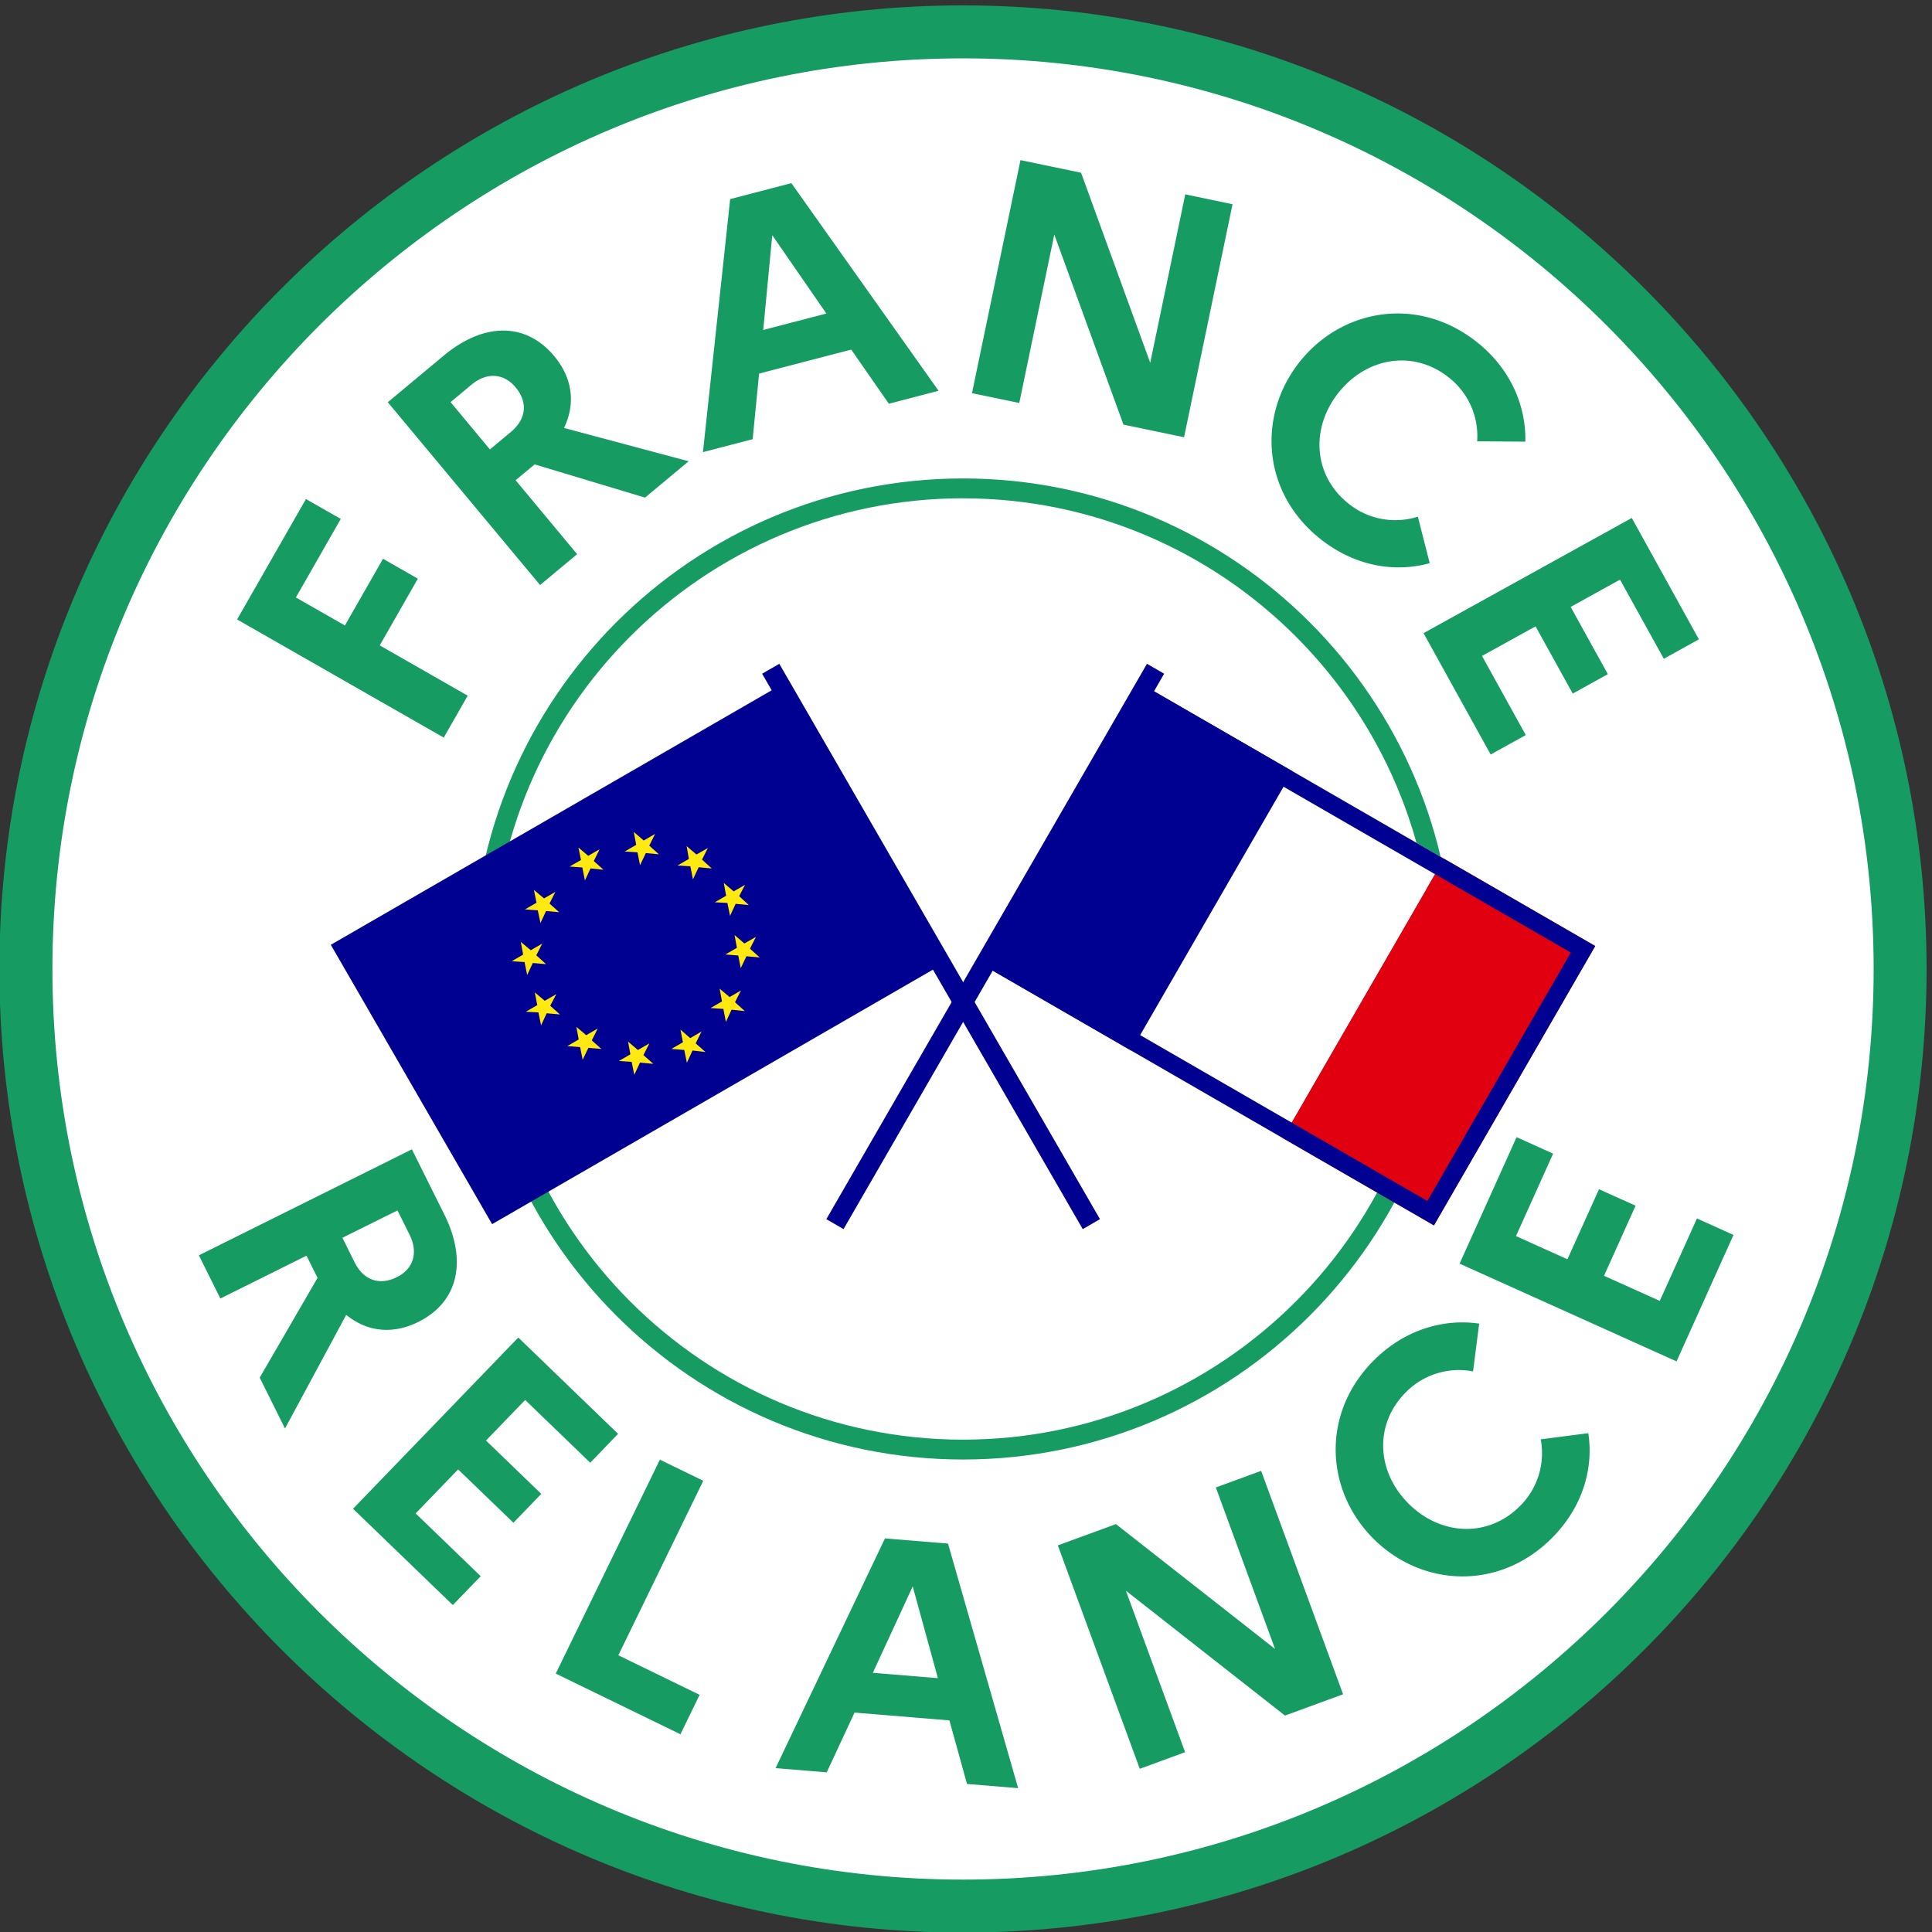 <svg xmlns="http://www.w3.org/2000/svg" xml:space="preserve" viewBox="0 0 732.66 732.66"><rect x="0" y="0" width="732.66" height="732.66" fill="#333333" stroke="none"/><defs><clipPath id="a" clipPathUnits="userSpaceOnUse"><path d="M0 680.32h680.32V0H0Z"/></clipPath></defs><g clip-path="url(#a)" transform="matrix(1.33 0 0 -1.33 -85.42 818.03)"><path fill="#fff" d="M609.78 336.14c0-149.6-121.27-270.87-270.87-270.87-149.6 0-270.87 121.27-270.87 270.87 0 149.6 121.28 270.87 270.87 270.87 149.6 0 270.87-121.27 270.87-270.87"/><path fill="#169b62" d="M338.81 598.42c-143.16 0-259.64-116.48-259.64-259.65 0-143.17 116.48-259.64 259.64-259.64 143.17 0 259.65 116.47 259.65 259.64S481.98 598.42 338.8 598.42m0-534.4c-151.5 0-274.75 123.26-274.75 274.75 0 151.5 123.26 274.75 274.75 274.75 151.5 0 274.75-123.25 274.75-274.75S490.31 64.03 338.81 64.03"/><path fill="#169b62" d="M338.81 472.98c-74 0-134.2-60.2-134.2-134.2 0-74 60.2-134.21 134.2-134.21 74 0 134.2 60.2 134.2 134.2 0 74-60.2 134.2-134.2 134.2m0-274.06c-77.12 0-139.86 62.74-139.86 139.86 0 77.13 62.74 139.87 139.86 139.87 77.13 0 139.87-62.74 139.87-139.87 0-77.12-62.74-139.86-139.87-139.86"/><path fill="#e1000f" d="m519.07 345.32-45.98-79.65-43.16 24.92 45.98 79.65z"/><path fill="#fff" d="m475.91 370.24-45.98-79.65-43.16 24.91 45.98 79.65z"/><path fill="#000091" d="m432.75 395.15-45.98-79.64-43.16 24.91 45.98 79.65z"/><path fill="#000091" d="m389.6 420.07-45.99-79.65 129.48-74.75 45.98 79.65zm1.86-6.96 120.65-69.66-40.89-70.82-120.65 69.66z"/><path fill="#000091" d="m304.74 264.6-4.9 2.84 91.42 158.35 4.9-2.83zm29.28 76.17-129.48-74.75-45.99 79.65 129.48 74.75Z"/><path fill="#ffe910" d="m260.07 312.03 1.62 3.5 3.7-.44-2.81 2.47 1.68 3.38-3.24-1.88-2.78 2.43.71-3.61-3.28-1.9 3.66-.3ZM231 364l1.6 3.44 3.7-.37-2.76 2.48 1.65 3.37-3.25-1.88-2.79 2.37.73-3.56-3.25-1.87 3.64-.26Zm-12.5-41.3 1.6 3.44 3.78-.33-2.77 2.48 1.74 3.31-3.3-1.9-2.84 2.4.7-3.63-3.27-1.9 3.6-.18Zm53.88 31.21 1.6 3.44 3.75-.35-2.75 2.54 1.68 3.23-3.25-1.87-2.81 2.4.67-3.64-3.24-1.87 3.6-.19Zm-25.66 14.45 1.65 3.46 3.74-.35-2.77 2.48 1.68 3.33-3.25-1.87-2.84 2.44.7-3.68-3.28-1.9 3.64-.25Zm15.08-4.04 1.64 3.46 3.74-.35-2.79 2.53 1.68 3.32-3.26-1.87-2.8 2.4.63-3.66-3.24-1.87 3.67-.24ZM275.43 339l1.63 3.4 3.78-.33-2.77 2.49 1.7 3.38-3.3-1.9-2.8 2.41.67-3.64-3.28-1.9 3.66-.3Zm-4.23-15.33 1.62 3.49 3.77-.39-2.79 2.53 1.7 3.35-3.24-1.88-2.85 2.39.68-3.64-3.25-1.88 3.64-.25Zm-26.12-15.08 1.63 3.5 3.8-.37-2.82 2.5 1.7 3.35-3.28-1.9-2.82 2.41.68-3.64-3.29-1.9 3.65-.26Zm-14.72 4.29 1.63 3.4 3.72-.31-2.74 2.44 1.68 3.39-3.28-1.9-2.8 2.37.66-3.6-3.25-1.88 3.66-.3Zm-15.82 24.16 1.6 3.44 3.79-.33-2.79 2.52 1.7 3.35-3.28-1.9-2.85 2.39.68-3.64-3.24-1.88 3.64-.25Zm3.79 14.83 1.6 3.43 3.74-.34-2.76 2.48 1.67 3.32-3.24-1.86-2.88 2.42.74-3.66-3.29-1.9 3.65-.26Z"/><path fill="#000091" d="m372.95 264.6-91.42 158.36 4.9 2.83 91.43-158.35Z"/><path fill="#169b62" d="m131.83 438.43 19.63 34.34 9.93-5.67-12.8-22.4 13.98-7.98 10.87 19.02 9.93-5.68-10.87-19.02 25.08-14.34-6.83-11.95Zm60.87 61.97 11.22-13.49 5.95 4.97c4.47 3.72 4.91 8.5 1.37 12.74-3.29 3.95-8.12 4.46-12.6.74Zm-17.9-.03 15.93 13.28c11.47 9.55 23.44 9.56 31.51-.12 5.27-6.33 6.13-13.57 2.81-20.49l35.54-9.5-12.44-10.36-31.47 9.47-5.44-4.52 17.55-21.08-10.57-8.8zm125.05 25.29L284.42 548l-2.58-27.03zm-27.43 32.63 17.45 4.55 41.97-59.2-14.17-3.7-10.73 15.44-26.27-6.84-1.84-18.71-14.17-3.69zm82.78 11.11 17.27-3.59 19.72-54.2 9.99 48.03 13.48-2.81-13.82-66.44-17.28 3.6-19.72 54.2-9.99-48.03-13.48 2.8zm113.3-101.65 3.38-13.27c-10.09-2.78-21.37-.81-31.04 6.8-16.83 13.25-18.13 35.24-6.15 50.47 12 15.23 33.68 19.12 50.51 5.88 9.67-7.61 14.17-18.19 13.95-28.5l-13.74.1a21.2 21.2 0 0 1-8.18 18.27c-10.05 7.91-23.38 5.7-31.42-4.5-8.03-10.2-7.05-23.68 3-31.6a21.2 21.2 0 0 1 19.7-3.65m60.99-.38 19.13-34.6-10-5.54-12.49 22.56-14.07-7.78 10.6-19.17-10.01-5.54-10.6 19.17-15.27-8.44 12.48-22.56-10.01-5.54-19.14 34.6zM177.56 269.93l-15.7-7.8 3.45-6.95c2.59-5.2 7.14-6.73 12.08-4.27 4.6 2.28 6.21 6.88 3.62 12.09zm4.11 17.42 9.24-18.57c6.65-13.36 3.9-25.02-7.39-30.63-7.38-3.67-14.61-2.83-20.58 2l-17.45-32.4-7.21 14.5 16.49 28.45-3.15 6.33-24.56-12.22-6.13 12.32zm30.34-53.66 28.45-27.46-7.94-8.24-18.55 17.9-11.17-11.57 15.76-15.21-7.94-8.23-15.77 15.21-12.11-12.55 18.55-17.9-7.95-8.23-28.45 27.46zm40.37-34.82 12.37-6.02-24.22-49.76 23.18-11.28-5.47-11.24-35.55 17.3zm79.27-62.31-7.18 26.17-11.37-24.64Zm-15.09 39.86 17.97-1.48 20-69.74-14.58 1.2-5.02 18.12-27.05 2.23-7.93-17.04-14.58 1.2zm49.29-2 16.57 6.07 45.36-35.6-16.88 46.05 12.92 4.73 23.36-63.7-16.57-6.07-45.36 35.6 16.88-46.04-12.92-4.74Zm137.68 30.24 13.57 1.76c1.56-10.35-1.76-21.32-10.48-30-15.18-15.11-37.17-13.77-50.85-.03-13.68 13.73-14.93 35.74.24 50.85 8.73 8.69 19.77 11.89 29.97 10.42l-1.74-13.63a21.22 21.22 0 0 1-19.13-5.92c-9.06-9.03-8.48-22.53.69-31.73 9.16-9.2 22.66-9.85 31.73-.83a21.22 21.22 0 0 1 6 19.11m-23.13 50.1 16.25 36.06 10.42-4.7-10.59-23.5 14.67-6.62 9 19.97 10.43-4.69-9-19.98 15.9-7.16 10.6 23.5 10.42-4.7-16.24-36.05Z"/></g></svg>